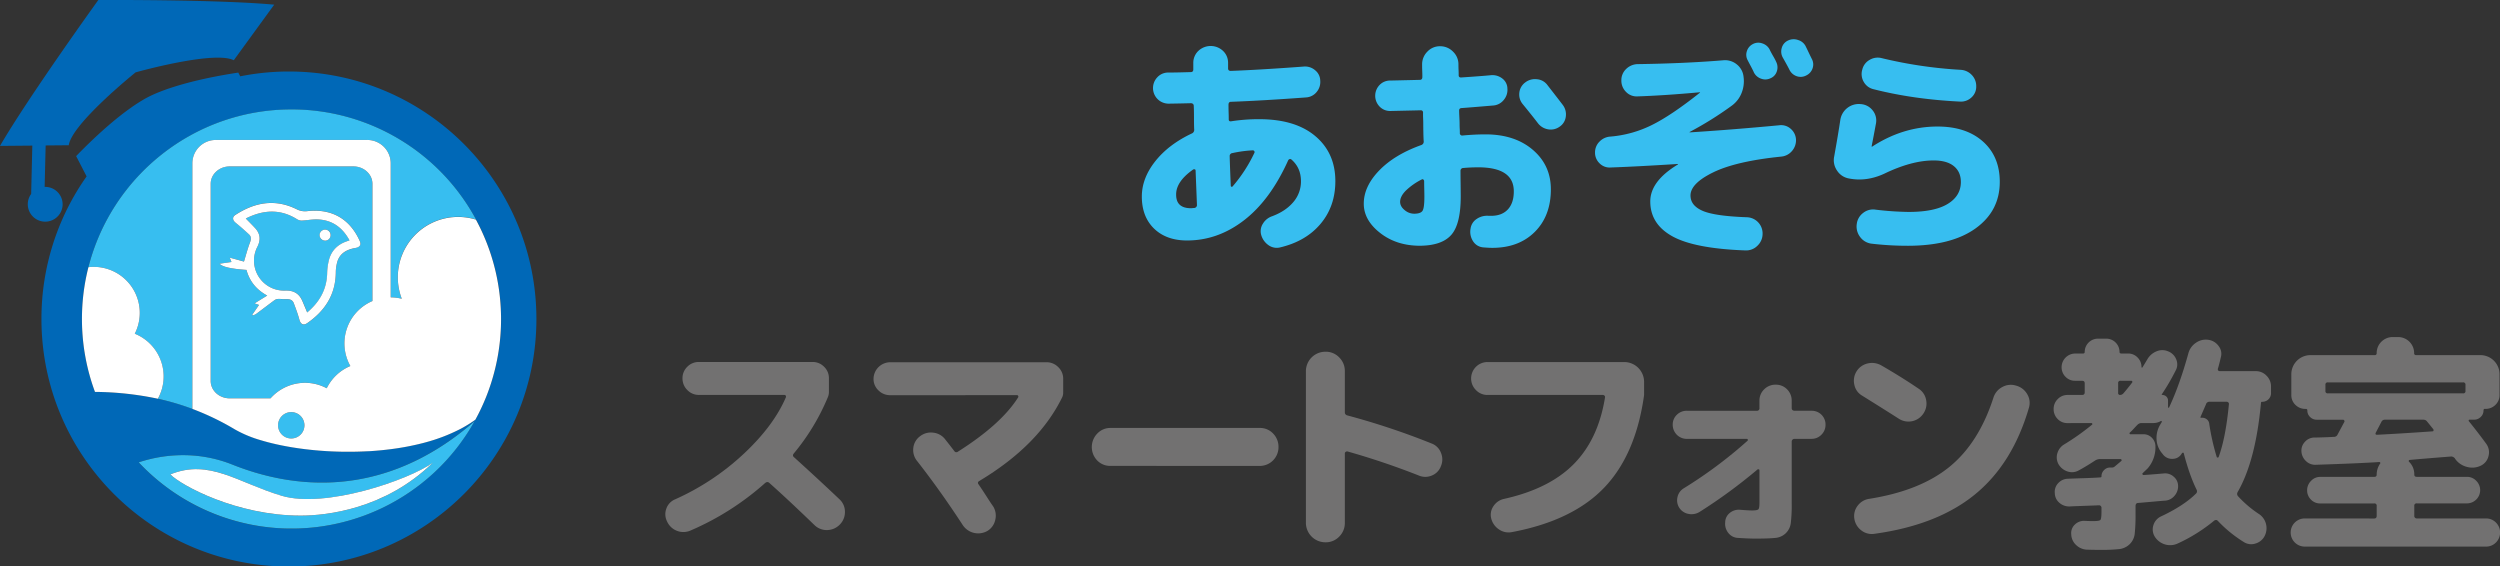 <svg viewBox="0 0 2295.94 520.23" xmlns="http://www.w3.org/2000/svg"><rect x="0" y="0" width="2295.94" height="520.23" fill="#333333" stroke="none"/><path d="m265.34 65.67a228.26 228.26 0 0 0 -44.74 4.42l-1.76-3.43c-46.42 7.09-71.39 16.6-82.67 22.4s-33.53 20.63-66.25 54.3l9.62 18.64a226.24 226.24 0 0 0 -41.47 131c0 125.52 101.75 227.28 227.27 227.28s227.28-101.81 227.28-227.28-101.76-227.33-227.28-227.33zm2.4 419.76a191.94 191.94 0 0 1 -140.4-60.83c16.45-5.48 49.49-12.5 86 2.06 50.22 20 135.68 35.74 222.39-39.78a192.41 192.41 0 0 1 -167.99 98.55zm183.26-133.55c-1.26 3.92-2.63 7.8-4.13 11.61a191.7 191.7 0 0 1 -10.25 21.85 109.32 109.32 0 0 1 -9.45 6.12c-1.32.76-2.67 1.5-4 2.22a158.82 158.82 0 0 1 -32.22 12.46l-1.56.43a238.63 238.63 0 0 1 -31.69 6c-6 .75-12 1.31-18 1.68-.26 0-.53 0-.79 0-1 .07-2.06.12-3.09.17q-6.16.3-12.32.37c-2.23 0-4.46 0-6.68 0q-7.45-.08-14.77-.47c-23.54-1.26-45.58-5-62.92-10.26a108.42 108.42 0 0 1 -23.35-9.78 241.29 241.29 0 0 0 -39.07-18.85 232.81 232.81 0 0 0 -31.71-9.24 289.37 289.37 0 0 0 -57.74-6.33 192 192 0 0 1 -8.62-30.86c-.73-3.9-1.37-7.84-1.87-11.82a195.36 195.36 0 0 1 -1.51-24.18 192.86 192.86 0 0 1 5.94-47.58c21.18-83.29 96.66-144.9 186.54-144.9a192.36 192.36 0 0 1 192.42 188.2c0 1.41.06 2.82.06 4.23v.26a191.86 191.86 0 0 1 -9.22 58.67z" fill="#0068b7"/><path d="m57.52 187.68a16.06 16.06 0 0 0 -16.05-16.05h-.47l.92-38.05 21.21-.19c3-20.06 61.41-66.93 61.41-66.93s72.05-20.31 90.15-11.12l37.13-51.05c-52.59-4.87-161.51-4.29-161.51-4.29s-63.74 88.35-90.31 134l29.68-.27-1.06 44.37a16 16 0 1 0 28.9 9.58z" fill="#0068b7"/><path d="m316.78 414.89h6.68" fill="#37bef0"/><path d="m150.24 345.72a42.15 42.15 0 0 1 -5.24 20.47 232.81 232.81 0 0 1 31.71 9.34v-225.53a21.46 21.46 0 0 1 21.47-21.46h139.2a21.46 21.46 0 0 1 21.43 21.46v123.09a42.71 42.71 0 0 1 10.19 1.29 55.39 55.39 0 0 1 68.21-72.75 192.45 192.45 0 0 0 -169.47-101.16c-89.88 0-165.36 61.61-186.54 144.9a41.39 41.39 0 0 1 4.88-.29 42.28 42.28 0 0 1 37.7 61.42 42.3 42.3 0 0 1 26.46 39.22z" fill="#37bef0"/><path d="m213.38 426.66c-36.55-14.56-69.59-7.54-86-2.06a192.49 192.49 0 0 0 308.43-37.72c-86.75 75.52-172.21 59.8-222.43 39.78zm62.77 46.86c-58.87 0-109.47-27.57-119.74-37.83 35.82-14.62 61.63 7.43 102.18 19.59 39.9 11.98 116.41-14.28 138.87-30.28-43.88 42.76-97.77 48.52-121.31 48.52z" fill="#37bef0"/><path d="m342 276.46v-107.66c0-8.84-7.84-16-17.51-16h-113.49c-9.68 0-17.52 7.16-17.52 16v181c0 8.83 7.84 16 17.52 16h37.48a42.28 42.28 0 0 1 51.61-9.26 42.39 42.39 0 0 1 21.7-20.43 42.3 42.3 0 0 1 20.21-59.65zm-16.75-48.46c-8.09 1.65-14.12 5.65-15.93 14.25a37.66 37.66 0 0 0 -.94 7.53c-.06 20.59-9.83 35.72-26.33 47.08-3.45 2.37-6 .9-7.07-3.14-1.38-5.15-3.28-10.16-5.15-15.16-1.1-3-3.54-3.89-6.61-3.78-2.63.1-5.27-.27-7.89-.18a6.3 6.3 0 0 0 -3.35 1.17c-5.7 4.19-11.31 8.53-17 12.74a11.13 11.13 0 0 1 -2.84 1.11l-.47-.61 6.18-8.94-4.08-1.46 11.62-7.16c-10-5.45-16.25-13.25-19.06-23.56-14.09-1-22.18-2.79-24.74-5.69l10.95-1.57c-.64-1.61-1.08-2.74-1.56-4l13.08 3.52c2-6.4 3.41-12.06 5.5-17.48 1.13-2.93 1.39-5.37-.9-7.49-4-3.71-8.1-7.32-12.34-10.76-2.74-2.21-3.16-5.08-.28-7 17.84-11.72 36.58-15.14 56.39-5.33a16.61 16.61 0 0 0 9.79 1.75c22.45-2.51 39.13 7.1 48.22 27.54 1.33 3 .36 5.11-2.81 6-.78.3-1.63.4-2.38.62z" fill="#37bef0"/><path d="m289.66 201.5c-4.23 0-8.45.92-12.69 1.08a8.37 8.37 0 0 1 -4.45-1.42c-15.45-9.56-30.95-8.43-46.78-.5 2.94 3 5.78 5.83 8.49 8.76 4.83 5.23 5.37 10.85 2.1 17.32a27.54 27.54 0 0 0 25.67 40.12c7.55-.26 12.72 2.57 15.71 9.42 1.49 3.42 2.89 6.87 4.48 10.67 11.4-9.63 18-21.26 18.35-36.21a54.1 54.1 0 0 1 1.64-12c2.16-8.49 7.75-14 16-17 .93-.34 1.87-.66 2.88-1-6.93-12.58-17.06-19.4-31.4-19.24zm9.28 19.5a5.07 5.07 0 1 1 4.73-5.33 5.2 5.2 0 0 1 -4.73 5.33z" fill="#37bef0"/><path d="m255.35 390.59a12.11 12.11 0 1 0 12.11-12.11 12.11 12.11 0 0 0 -12.11 12.11z" fill="#37bef0"/><path d="m123.78 306.5a42.28 42.28 0 0 0 -37.7-61.42 41.39 41.39 0 0 0 -4.88.29 192.86 192.86 0 0 0 -5.94 47.63 195.36 195.36 0 0 0 1.51 24.21c.5 4 1.14 7.92 1.87 11.82a192 192 0 0 0 8.58 30.88 289.37 289.37 0 0 1 57.78 6.28 42.3 42.3 0 0 0 -21.18-59.69z" fill="#fff"/><path d="m323.46 414.88q6.15-.08 12.32-.37l1.73-.09c.46 0 .91 0 1.36-.08h.79c6-.37 12.06-.93 18-1.68a238.63 238.63 0 0 0 31.69-6l1.56-.43a158.82 158.82 0 0 0 32.22-12.46c1.36-.72 2.71-1.46 4-2.22a109.32 109.32 0 0 0 9.45-6.12 191.7 191.7 0 0 0 10.25-21.85c1.5-3.81 2.87-7.69 4.13-11.61a191.86 191.86 0 0 0 9.2-58.67c0-.09 0-.17 0-.26 0-1.41 0-2.82-.06-4.23a191.45 191.45 0 0 0 -23-87.09 55.37 55.37 0 0 0 -68.1 72.66 42.71 42.71 0 0 0 -10.19-1.29v-123.09a21.46 21.46 0 0 0 -21.47-21.46h-139.2a21.46 21.46 0 0 0 -21.47 21.46v225.53a241.29 241.29 0 0 1 39.07 18.85 108.42 108.42 0 0 0 23.35 9.78c17.34 5.3 39.38 9 62.92 10.26q7.31.39 14.77.47m-105.78-49.06c-9.68 0-17.52-7.16-17.52-16v-181c0-8.84 7.84-16 17.52-16h113.52c9.67 0 17.51 7.16 17.51 16v107.63a42.3 42.3 0 0 0 -20.27 59.68 42.39 42.39 0 0 0 -21.7 20.43 42.28 42.28 0 0 0 -51.61 9.26zm56.49 36.86a12.11 12.11 0 1 1 12.1-12.1 12.11 12.11 0 0 1 -12.13 12.1z" fill="#fff"/><path d="m255.33 274.55c2.62-.09 5.26.28 7.89.18 3.07-.11 5.51.82 6.61 3.78 1.87 5 3.77 10 5.15 15.16 1.09 4 3.62 5.51 7.07 3.14 16.5-11.36 26.27-26.49 26.33-47.08a37.66 37.66 0 0 1 .94-7.53c1.81-8.6 7.84-12.6 15.93-14.25.79-.17 1.6-.27 2.38-.5 3.17-.94 4.14-3 2.81-6-9.09-20.44-25.77-30.05-48.22-27.54a16.61 16.61 0 0 1 -9.79-1.75c-19.81-9.81-38.55-6.39-56.39 5.33-2.88 1.89-2.46 4.76.28 7 4.24 3.44 8.33 7.05 12.34 10.76 2.29 2.12 2 4.56.9 7.49-2.09 5.42-3.53 11.08-5.5 17.48l-13.06-3.6c.48 1.22.92 2.35 1.56 4l-10.95 1.57c2.56 2.9 10.65 4.7 24.74 5.69 2.81 10.31 9 18.11 19.06 23.56l-11.62 7.16 4.08 1.46-6.2 8.94.47.61a11.13 11.13 0 0 0 2.84-1.11c5.69-4.21 11.3-8.55 17-12.74a6.3 6.3 0 0 1 3.35-1.21zm-19-47.81c3.27-6.47 2.73-12.09-2.1-17.32-2.71-2.93-5.55-5.73-8.49-8.76 15.83-7.93 31.33-9.06 46.78.5a8.37 8.37 0 0 0 4.45 1.42c4.24-.16 8.46-1 12.69-1.08 14.3-.16 24.47 6.66 31.32 19.24-1 .35-2 .67-2.88 1-8.21 2.95-13.8 8.5-16 17a54.1 54.1 0 0 0 -1.64 12c-.34 14.95-6.95 26.58-18.35 36.21-1.59-3.8-3-7.25-4.48-10.67-3-6.85-8.16-9.68-15.71-9.42a27.54 27.54 0 0 1 -25.59-40.12z" fill="#fff"/><path d="m298.94 221a5.07 5.07 0 1 0 -5.43-4.61 5.21 5.21 0 0 0 5.43 4.61z" fill="#fff"/><path d="m258.59 455.28c-40.55-12.16-66.36-34.21-102.18-19.59 10.27 10.26 60.87 37.83 119.74 37.83 23.54 0 77.43-5.76 121.31-48.56-22.46 16.04-98.97 42.3-138.87 30.32z" fill="#fff"/><g fill="#727171"><path d="m633.93 487.32a16.25 16.25 0 0 1 -12.4.11 16.42 16.42 0 0 1 -9-8.72 14.69 14.69 0 0 1 -.52-11.77 14.25 14.25 0 0 1 8.09-8.4 229 229 0 0 0 62.68-41.54q27.63-25.74 39-52.22a1.77 1.77 0 0 0 -.21-1.47 1.41 1.41 0 0 0 -1.26-.63h-78.4a14.44 14.44 0 0 1 -10.72-4.51 14.85 14.85 0 0 1 -4.41-10.72 14.47 14.47 0 0 1 4.41-10.61 14.62 14.62 0 0 1 10.72-4.41h104.22a14.58 14.58 0 0 1 10.71 4.41 14.31 14.31 0 0 1 4.42 10.5v12.86a12.12 12.12 0 0 1 -1 4.62 201.6 201.6 0 0 1 -31.31 51.69c-1 1.26-.91 2.39.21 3.36q21.43 19.33 41.81 38.67a15.44 15.44 0 0 1 5 11.55 16.13 16.13 0 0 1 -4.62 11.56 16.51 16.51 0 0 1 -11.76 5.15 16.09 16.09 0 0 1 -11.77-4.73q-24.37-23.54-41.39-38.66-1.7-1.47-3.79.21a252.68 252.68 0 0 1 -68.71 43.7z"/><path d="m817.57 362.93a14.93 14.93 0 0 1 -10.82-4.41 14.27 14.27 0 0 1 -4.52-10.61 15.42 15.42 0 0 1 15.34-15.23h143.51a14.78 14.78 0 0 1 10.82 4.51 14.54 14.54 0 0 1 4.51 10.61v12.82a9.71 9.71 0 0 1 -1 4.41q-21.65 44.13-76.06 76.7-2.1 1.26-.63 3.15 1.89 2.73 4.1 6.09t4.83 7.46q2.63 4.1 4.31 6.41a16 16 0 0 1 2.1 12.4 15.6 15.6 0 0 1 -7.14 10.29 17 17 0 0 1 -22.7-5.25q-21.27-32.56-42.28-59.28a16 16 0 0 1 -3.15-11.88 15.28 15.28 0 0 1 6.2-10.5 16.09 16.09 0 0 1 12.18-3.26 15.89 15.89 0 0 1 11 6.3q3.35 4.21 8.19 10.51a2.24 2.24 0 0 0 3.36.63q39.76-25.18 55.28-49.8a1.35 1.35 0 0 0 .11-1.36 1.16 1.16 0 0 0 -1.16-.74z"/><path d="m1019.91 427.86a16.49 16.49 0 0 1 -12.29-5 17.77 17.77 0 0 1 .1-24.69 16.44 16.44 0 0 1 12.19-5.15h137a16.38 16.38 0 0 1 12.3 5.15 17.25 17.25 0 0 1 4.93 12.39 17.21 17.21 0 0 1 -17.23 17.34z"/><path d="m1229.92 492.78a17 17 0 0 1 -12.61 5.26 17.94 17.94 0 0 1 -18-17.86v-139.31a17.92 17.92 0 0 1 18-17.86 17 17 0 0 1 12.61 5.25 17.4 17.4 0 0 1 5.15 12.61v37.82q0 2.31 2.73 2.94a669.81 669.81 0 0 1 76.9 25.64 14.56 14.56 0 0 1 8.61 8.51 15.53 15.53 0 0 1 0 12.29 14.58 14.58 0 0 1 -8.29 8.61 15.13 15.13 0 0 1 -12.09 0q-32.57-12.81-65.34-22.06a2.11 2.11 0 0 0 -1.68.32 1.73 1.73 0 0 0 -.84 1.57v63.67a17.37 17.37 0 0 1 -5.15 12.6z"/><path d="m1366.18 362.72a14.43 14.43 0 0 1 -10.72-4.51 14.85 14.85 0 0 1 -4.41-10.72 15.06 15.06 0 0 1 15.13-15h125.44a18.28 18.28 0 0 1 18.28 18.28v12q-7.56 54.63-36.56 85t-84.68 40.87a15.48 15.48 0 0 1 -12-2.41 16.93 16.93 0 0 1 -7.14-10 13.87 13.87 0 0 1 2-11.34 15.46 15.46 0 0 1 9.77-6.72q41.6-9.25 64.08-32.05t28.63-61.12a1.68 1.68 0 0 0 -.42-1.57 2.11 2.11 0 0 0 -1.68-.74z"/><path d="m1549.19 403.06a12.91 12.91 0 0 1 -13-13 12.24 12.24 0 0 1 3.78-9.14 12.78 12.78 0 0 1 9.25-3.68h64.08a2.23 2.23 0 0 0 2.53-2.52v-6.72a14.19 14.19 0 0 1 4.3-10.41 14.46 14.46 0 0 1 10.61-4.3 14.11 14.11 0 0 1 10.51 4.3 14.38 14.38 0 0 1 4.2 10.41v6.72q0 2.31 2.52 2.52h15.76a12.57 12.57 0 0 1 12.79 12.76 12.57 12.57 0 0 1 -3.78 9.24 12.35 12.35 0 0 1 -9 3.78h-15.76a2.53 2.53 0 0 0 -2.52 2.53v57.15a133.08 133.08 0 0 1 -.84 17.65 15.48 15.48 0 0 1 -14.29 13.66q-5.88.63-18.28.63-6.09 0-15.76-.63a11.7 11.7 0 0 1 -8.92-4.42 13.34 13.34 0 0 1 -3-9.87 11.13 11.13 0 0 1 4.31-8.72 12.86 12.86 0 0 1 9.35-2.84q7.77.63 10.92.63 4.83 0 5.89-1.05c.69-.7 1-2.66 1-5.88v-30c0-.42-.25-.7-.74-.84a1.08 1.08 0 0 0 -1.15.21 479.59 479.59 0 0 1 -53.37 39.08 14.08 14.08 0 0 1 -10.2 1.58 12.64 12.64 0 0 1 -9.77-15.55 12.42 12.42 0 0 1 5.68-7.88 410.17 410.17 0 0 0 58.62-43.7 1 1 0 0 0 .21-1.06.82.82 0 0 0 -.84-.63z"/><path d="m1710.14 363.35a14.86 14.86 0 0 1 -7.15-10 16.27 16.27 0 0 1 12.09-19.54 17.23 17.23 0 0 1 12.71 1.79q18.9 10.92 34 21.22a15.47 15.47 0 0 1 7.14 10.61 16.13 16.13 0 0 1 -2.63 12.5 16.39 16.39 0 0 1 -22.79 4.41q-11.11-7.12-33.37-20.99zm141.2-9.24a16.59 16.59 0 0 1 10.4 7.88 15.43 15.43 0 0 1 1.57 12.5q-14.93 51.27-49.48 79.53t-92.56 36.24a15.59 15.59 0 0 1 -12-3.25 16.45 16.45 0 0 1 -6.31-10.83 15.48 15.48 0 0 1 3.16-11.87 16 16 0 0 1 10.5-6.19q46.65-7.37 73.65-29.32t40.44-63.56a16.54 16.54 0 0 1 8.09-9.77 16 16 0 0 1 12.54-1.36z"/><path d="m1898.82 388.57a12.21 12.21 0 0 1 -9.14-3.79 12.62 12.62 0 0 1 -3.67-9.14 12.47 12.47 0 0 1 3.78-9.14 12.32 12.32 0 0 1 9-3.78h13.24q2.52 0 2.52-2.31v-8.41q0-2.31-2.52-2.31h-6.3a11.82 11.82 0 0 1 -8.83-3.68 12.21 12.21 0 0 1 -3.57-8.83 12.57 12.57 0 0 1 12.4-12.5h7.14q1.68 0 1.68-1.47a12.21 12.21 0 0 1 12.22-12.21h7.56a12.21 12.21 0 0 1 12.19 12.19q0 1.47 1.68 1.47h6.09a11.85 11.85 0 0 1 8.83 3.68 12.1 12.1 0 0 1 3.57 8.72.48.48 0 0 0 .31.52.47.47 0 0 0 .53-.1q1.47-2.31 4.52-7.46a17.15 17.15 0 0 1 8.4-7.35 13.5 13.5 0 0 1 10.72 0 13.06 13.06 0 0 1 7.46 7.45 11.62 11.62 0 0 1 -.63 10.3 197.55 197.55 0 0 1 -12.61 21.64.33.33 0 0 0 -.1.42.32.32 0 0 0 .31.21 5.53 5.53 0 0 1 3.89 1.47 5 5 0 0 1 1.57 3.79v6.09a.85.85 0 0 0 .84.42q9.66-20.39 17.86-50a16.69 16.69 0 0 1 6.94-9.66 15.61 15.61 0 0 1 11.24-2.74 13.88 13.88 0 0 1 9.56 5.68 11.52 11.52 0 0 1 2.1 10.29q-1.89 8-2.73 10.51-.42 2.1 1.68 2.31h33a13.42 13.42 0 0 1 10 4.2 13.72 13.72 0 0 1 4.1 9.88v6.07a7.74 7.74 0 0 1 -2.32 5.68 8 8 0 0 1 -5.88 2.31q-1.05 0-1.05 1.26-4.83 52.95-21.43 81.73a3.15 3.15 0 0 0 .42 3.78 103.21 103.21 0 0 0 18.7 16 15.38 15.38 0 0 1 6.83 9 15.74 15.74 0 0 1 -.95 11.13 13.69 13.69 0 0 1 -8.51 7.25 12.54 12.54 0 0 1 -10.82-1.36 118.6 118.6 0 0 1 -23.74-19.33q-1.47-1.68-3.57-.21a150.53 150.53 0 0 1 -33.62 21 16.33 16.33 0 0 1 -11.77.63 16.5 16.5 0 0 1 -9.24-7.36 12.58 12.58 0 0 1 -1-10.4 13 13 0 0 1 7-7.88q20.6-9.66 31.94-20.8a3 3 0 0 0 .63-3.78q-6.52-13.23-11.77-33.41c-.14-.42-.39-.59-.73-.52a1.8 1.8 0 0 0 -.95.52 9.6 9.6 0 0 1 -8.3 5.15 10.43 10.43 0 0 1 -9.14-4.1l-.84-1.05a21.06 21.06 0 0 1 -5-12.71 23.18 23.18 0 0 1 3.36-13.55 14.38 14.38 0 0 1 .74-1.26c.34-.56.59-1 .73-1.26s.07-.35-.21-.63-.49-.35-.63-.21a13.26 13.26 0 0 1 -6.51 1.89h-11.12a5.45 5.45 0 0 0 -4 1.68q-1.26 1.26-3.47 3.68a39 39 0 0 1 -3.47 3.46.85.85 0 0 0 .63 1.47h11.77a10.54 10.54 0 0 1 8 3.36 11.31 11.31 0 0 1 3.15 8 29.34 29.34 0 0 1 -7.15 20l-4.62 4.41a.83.83 0 0 0 -.1 1.05 1 1 0 0 0 .94.63c2.38-.13 5.74-.38 10.09-.73s7.21-.6 8.61-.74a11.68 11.68 0 0 1 8.93 2.94 11.16 11.16 0 0 1 4.1 8.2 13.21 13.21 0 0 1 -3.26 9.35 12.32 12.32 0 0 1 -8.72 4.52q-.84 0-10.19.84t-14.39 1.26q-2.31 0-2.52 2.52v7.59a159.89 159.89 0 0 1 -.74 18.07 15.78 15.78 0 0 1 -4.62 9.67 16.32 16.32 0 0 1 -9.46 4.52 151.31 151.31 0 0 1 -17.54.73q-7.36 0-12.61-.21a15.21 15.21 0 0 1 -9.77-4.41 13.75 13.75 0 0 1 -4.31-9.67 10.65 10.65 0 0 1 3.37-9 12 12 0 0 1 9-3.36q3.57.21 8 .21 5.46 0 6.4-1.05c.63-.7 1-3.23 1-7.57v-3.36a2.26 2.26 0 0 0 -2.31-2.52q-4.62.21-13.55.52t-13.14.53a13.51 13.51 0 0 1 -9.56-3.26 11.75 11.75 0 0 1 -4.3-8.93 11.5 11.5 0 0 1 3.15-9.24 12.37 12.37 0 0 1 8.82-4q4.83-.21 14.92-.53t15.13-.74c.56 0 .84-.34.84-1.05a7.8 7.8 0 0 1 2.31-5.56 7.55 7.55 0 0 1 5.67-2.42h1.68a3.41 3.41 0 0 0 2.11-.63c1.39-1.12 3.57-2.94 6.51-5.46a.84.84 0 0 0 .1-1.06 1 1 0 0 0 -.94-.63h-18.7a8.56 8.56 0 0 0 -4.69 1.41q-8 5.25-14.92 9a12.62 12.62 0 0 1 -10.4.95 14.78 14.78 0 0 1 -8.3-6.83 13 13 0 0 1 -.84-10.19 13.85 13.85 0 0 1 6.3-7.88 220.74 220.74 0 0 0 25.46-18.05q.42-.21.21-.84a.82.82 0 0 0 -.84-.63zm46.44-36.57v8.82a1.67 1.67 0 0 0 1.89 1.89 4.24 4.24 0 0 0 2.94-1.47q4-4.62 8-9.87a1 1 0 0 0 .1-1.16 1.24 1.24 0 0 0 -1.16-.52h-9.45a2 2 0 0 0 -2.32 2.31zm75.64 30.88a.38.38 0 0 0 0 .53c.14.21.28.31.42.31a6.79 6.79 0 0 1 4.83 1 5.85 5.85 0 0 1 2.73 4.21 210.82 210.82 0 0 0 6.94 30.88 1.05 1.05 0 0 0 1.68 0q6.51-17.64 9.45-48.32a2 2 0 0 0 -.42-1.79 2.1 2.1 0 0 0 -1.68-.73h-15.76a3.13 3.13 0 0 0 -3.15 2.31q-1.68 3.84-5.04 11.61z"/><path d="m2180.38 476.18q2.31 0 2.31-2.52v-9a2 2 0 0 0 -2.31-2.31h-49.59a11.4 11.4 0 0 1 -8.51-3.57 11.81 11.81 0 0 1 -3.47-8.51 12 12 0 0 1 3.58-8.62 11.34 11.34 0 0 1 8.4-3.68h49.59q2.31 0 2.31-2.1a17.53 17.53 0 0 1 3.15-10.08.71.71 0 0 0 .11-.95 1 1 0 0 0 -.95-.52q-19.12 1.26-58.2 2.52a12 12 0 0 1 -9-3.36 13 13 0 0 1 -4.2-8.62 11.51 11.51 0 0 1 3.05-8.93 11.69 11.69 0 0 1 8.51-4.1q2.94 0 9-.21c4.06-.13 7.15-.28 9.25-.42a3.51 3.51 0 0 0 3.36-2.1l6.3-11.76a1.39 1.39 0 0 0 -.21-1.26 1.41 1.41 0 0 0 -1.26-.63h-24a8.33 8.33 0 0 1 -6.1-2.53 8.06 8.06 0 0 1 -2.5-5.92 1.29 1.29 0 0 0 -1.05-1.47h-.63a12.76 12.76 0 0 1 -9.24-3.68 12.22 12.22 0 0 1 -3.78-9.14v-18.71a17.57 17.57 0 0 1 17.85-17.86h58.63a1.67 1.67 0 0 0 1.89-1.89 14.72 14.72 0 0 1 14.71-14.71h5a14.72 14.72 0 0 1 14.71 14.71 1.67 1.67 0 0 0 1.89 1.89h58.62a17.59 17.59 0 0 1 17.92 17.86v18.7a12.22 12.22 0 0 1 -3.78 9.14 12.78 12.78 0 0 1 -9.25 3.68h-.63q-1.05 0-1.05 1.47a8.06 8.06 0 0 1 -2.52 5.88 8.31 8.31 0 0 1 -6.09 2.53h-4.2a.87.87 0 0 0 -.74.52.7.7 0 0 0 .11.95q9 11.13 16 20.8a13.2 13.2 0 0 1 2 11.24 13 13 0 0 1 -7 8.72 17.93 17.93 0 0 1 -12.82 1.15 18.76 18.76 0 0 1 -10.71-7.25c0-.13 0-.2-.11-.2s-.1-.07-.1-.21a4.64 4.64 0 0 0 -3.36-1.9q-26.91 2.11-38.24 3.16a.83.83 0 0 0 -.85.63 1 1 0 0 0 .21 1.05 16 16 0 0 1 4.84 11.76q0 2.1 2.31 2.1h46a11.58 11.58 0 0 1 8.62 3.68 12 12 0 0 1 3.57 8.62 12.19 12.19 0 0 1 -12.19 12.08h-46a2 2 0 0 0 -2.31 2.31v9a2.25 2.25 0 0 0 2.31 2.52h63.45a12.6 12.6 0 0 1 9.25 3.79 12.94 12.94 0 0 1 0 18.28 12.59 12.59 0 0 1 -9.25 3.78h-166a12.93 12.93 0 1 1 0-25.85zm-42.45-114.93h124a2 2 0 0 0 2.31-2.31v-5.46a2 2 0 0 0 -2.31-2.31h-124a2 2 0 0 0 -2.31 2.31v5.46a2 2 0 0 0 2.31 2.31zm43.92 36.14q-.84 1.89 1.26 1.89 24.58-1.26 50.85-3.15a.82.82 0 0 0 .94-.73 1.91 1.91 0 0 0 -.31-1.37q-.84-1-2.73-3.36t-2.74-3.36a4.24 4.24 0 0 0 -3.78-1.89h-35.09a3.5 3.5 0 0 0 -3.36 2.31q-1.68 3.15-5.04 9.66z"/></g><path d="m1090.23 220.85q-19.12 0-30.36-10.92t-11.24-29.42q0-16.81 12.29-32.36t33.72-25.63a3.51 3.51 0 0 0 2.1-3.36q-.21-3.57-.21-10.93t-.21-10.93q0-2.31-2.52-2.52-6.93.21-20.59.42a14.33 14.33 0 0 1 -10.21-24.37 13.42 13.42 0 0 1 10-4.2q6.93 0 20.59-.42 2.31 0 2.31-2.52v-5.69a15.1 15.1 0 0 1 4.62-11.24 16.51 16.51 0 0 1 22.7 0 14.89 14.89 0 0 1 4.62 11v5.05q0 2.31 2.52 2.31 27.53-1.05 67-4a14.14 14.14 0 0 1 10.4 3.37 12.47 12.47 0 0 1 4.72 9.45 14.37 14.37 0 0 1 -3.36 10.61 13.52 13.52 0 0 1 -9.87 4.94q-39.93 2.94-68.71 4-2.31 0-2.31 2.73c0 1.55 0 3.82.1 6.83s.11 5.22.11 6.62.84 2 2.52 1.68a163.08 163.08 0 0 1 25.42-1.89q33.19 0 51.59 15.55t18.38 41.39q0 22.9-13.44 39t-37 21.75a12.93 12.93 0 0 1 -10.83-1.9 17.2 17.2 0 0 1 -6.82-9.45 12.71 12.71 0 0 1 1.57-10.4 15.8 15.8 0 0 1 8.51-6.83q12.39-4.62 19.44-13a29 29 0 0 0 7-19.12q0-12.39-8.83-20a1.68 1.68 0 0 0 -1.68-.31 2.25 2.25 0 0 0 -1.26 1.15q-16.39 36.36-40.45 54.95t-52.33 18.61zm5.46-65.13q-15.76 11.13-15.55 23.11 0 12.4 13.66 12.4a12.15 12.15 0 0 0 1.47-.11 11.94 11.94 0 0 1 1.47-.1 2.71 2.71 0 0 0 2.52-2.53q-.42-10.71-1.26-31.93a1 1 0 0 0 -.84-1.05 1.77 1.77 0 0 0 -1.47.21zm36.14-15.13a2.7 2.7 0 0 0 -2.52 2.94q.21 8.19 1 27.11a.83.83 0 0 0 .63.84 1 1 0 0 0 1-.21 135.7 135.7 0 0 0 20.17-31.1 1.65 1.65 0 0 0 -.21-1.37 1.55 1.55 0 0 0 -1.47-.73 112.75 112.75 0 0 0 -18.6 2.52z" fill="#37bef0"/><path d="m1304.13 225.69q-21.64 0-36.67-11.77t-15-26.9q0-15.75 14.07-30.36t38.67-23.43a3.27 3.27 0 0 0 2.31-3.36q-.21-2.52-.32-7.77c-.07-3.5-.1-6.1-.1-7.78 0-1.12 0-2.87-.11-5.25s-.1-4.2-.1-5.46a2 2 0 0 0 -2.32-2.31l-27.73.63a13.26 13.26 0 0 1 -9.88-4.1 14.22 14.22 0 0 1 0-19.75 13.26 13.26 0 0 1 9.88-4.1l27.11-.63c1.53 0 2.31-.91 2.31-2.73 0-1.26 0-3.15-.11-5.67s-.1-4.42-.1-5.68a16.38 16.38 0 0 1 4.83-11.87 15.73 15.73 0 0 1 11.66-4.94 16.42 16.42 0 0 1 11.87 4.94 16 16 0 0 1 5 11.87c0 1.13 0 2.81.11 5s.1 3.92.1 5 .7 1.89 2.11 1.89q18.9-1.26 27.52-2.1a14.75 14.75 0 0 1 10.4 3 11.75 11.75 0 0 1 4.73 9.35 14.2 14.2 0 0 1 -3.47 10.5 13.55 13.55 0 0 1 -9.77 5q-20 1.69-28.57 2.32c-1.68 0-2.53.77-2.53 2.31 0 1.26.07 3.25.21 6s.21 4.8.21 6.19c0 1 0 2.39.11 4.21s.11 3.29.11 4.41a2 2 0 0 0 .84 1.68 1.93 1.93 0 0 0 1.68.42q11.34-1.05 21-1.05 26.9 0 43.49 14.18t16.6 36.25q0 24.38-14.71 39.08t-39.08 14.71q-2.94 0-8.19-.42a12.15 12.15 0 0 1 -9.56-5.78 15.81 15.81 0 0 1 -2.21-11.45 12.56 12.56 0 0 1 5.67-8.93 16.94 16.94 0 0 1 10.93-2.84h2.31q9.87 0 15.34-5.88t5.46-16.6q0-21.85-32.14-22.06-7.58 0-14.5.63a2.51 2.51 0 0 0 -2.31 2.73q0 3.78.1 11.66t.11 11.66q0 25.43-8.62 35.3t-28.75 10.05zm1.68-60.94a59.82 59.82 0 0 0 -14.61 10.19q-5.35 5.35-5.36 10.4 0 4.22 4.1 7.57a13.53 13.53 0 0 0 8.72 3.36q6.09 0 7.78-2.73t1.68-13q0-2.31-.11-6.93c-.07-3.08-.1-5.47-.1-7.15a2 2 0 0 0 -.63-1.47 1.17 1.17 0 0 0 -1.47-.24zm115.35-86.57q11.13 14.29 14.29 18.49a14.36 14.36 0 0 1 2.52 10.61 12.9 12.9 0 0 1 -5.78 9.15 13.76 13.76 0 0 1 -10.61 2.31 14.7 14.7 0 0 1 -9.25-5.68q-4.62-6.09-14.07-17.65a13.69 13.69 0 0 1 -2.94-10.29 13.33 13.33 0 0 1 5.35-9.35 14.57 14.57 0 0 1 10.82-3 13.2 13.2 0 0 1 9.67 5.41z" fill="#37bef0"/><path d="m1478.94 153.83a12.89 12.89 0 0 1 -10-3.89 13.46 13.46 0 0 1 -4.1-9.88 13.83 13.83 0 0 1 4.1-10 15 15 0 0 1 10-4.62 104.92 104.92 0 0 0 37.72-10.44q18-8.82 44.44-29.83a.19.19 0 0 0 .21-.21q0-.21-.42-.21-32 2.94-57.15 3.78a13.45 13.45 0 0 1 -10.41-4.1 14.42 14.42 0 0 1 -4.3-10.61 14 14 0 0 1 4.2-10.29 15.65 15.65 0 0 1 10.3-4.63q44.12-.63 79.42-3.57a17 17 0 0 1 12.19 3.89 16.57 16.57 0 0 1 6.09 11.24 29.2 29.2 0 0 1 -1.79 14.92 26.37 26.37 0 0 1 -9.14 11.76 316.43 316.43 0 0 1 -38.45 24 .19.19 0 0 0 -.21.21q0 .21.42.21 37-2.31 82-6.52a13.16 13.16 0 0 1 10.5 3.26 13.88 13.88 0 0 1 4.84 9.77 15 15 0 0 1 -3.68 10.61 14.64 14.64 0 0 1 -10 5.15q-41.19 4.2-62.2 14.39t-21 21.33q0 9.25 11.14 14.08t40.55 5.88a14.9 14.9 0 0 1 14.5 15.55 15 15 0 0 1 -4.83 10.72 14.58 14.58 0 0 1 -10.93 4.2q-46.65-1.69-67-12.92t-20.38-32.05q0-18.69 25.43-34v-.21a.19.19 0 0 0 -.21-.21q-38.11 2.41-61.85 3.24zm125.34-106.83a10.92 10.92 0 0 1 5.46-6.51 10.51 10.51 0 0 1 8.72-.63 11.41 11.41 0 0 1 6.72 5.57q.84 1.89 3 5.67c1.47 2.52 2.48 4.41 3 5.67a11.2 11.2 0 0 1 .63 8.72 10.11 10.11 0 0 1 -5.89 6.41 10.89 10.89 0 0 1 -8.4.42 11.68 11.68 0 0 1 -6.73-5.67q-.79-1.91-2.79-5.65t-3-5.72a10.37 10.37 0 0 1 -.72-8.28zm53.89-4.73c.7 1.41 1.71 3.47 3 6.2s2.27 4.66 2.83 5.78a10.65 10.65 0 0 1 .63 8.51 11.2 11.2 0 0 1 -5.77 6.51 10.89 10.89 0 0 1 -8.72.74 11.52 11.52 0 0 1 -6.73-5.88q-1.89-3.8-6.3-11.56a11.44 11.44 0 0 1 -.74-8.72 10.45 10.45 0 0 1 5.68-6.62 11.79 11.79 0 0 1 9.14-.52 11.46 11.46 0 0 1 6.98 5.54z" fill="#37bef0"/><path d="m1698.09 163.91a16.23 16.23 0 0 1 -10.92-7.14 16.68 16.68 0 0 1 -2.74-12.82q3.57-19.75 5.68-33.83a17.18 17.18 0 0 1 18.89-14.5 15.07 15.07 0 0 1 10.82 5.78 14.69 14.69 0 0 1 3.05 11.87q-2.33 12.62-4 21v.42h.42q28.37-18.48 60.1-18.48 26.27 0 41.71 13.76t15.44 37.08q0 26.69-22.17 42.66t-62.3 16a284.13 284.13 0 0 1 -33-1.9 15.29 15.29 0 0 1 -10.71-6.09 15.78 15.78 0 0 1 -3.15-12 14.87 14.87 0 0 1 5.88-10.19 14.72 14.72 0 0 1 11.35-3 275.94 275.94 0 0 0 30.46 2.1q23.74 0 35.83-7.36t12.08-20.17q0-9.24-6.41-14.5t-18.6-5.25q-20.16 0-45.38 12.19-16.37 7.52-32.33 4.37zm30.05-110.52a404.66 404.66 0 0 0 72.28 10.72 15.21 15.21 0 0 1 10.4 4.72 14.57 14.57 0 0 1 4.1 10.4 13.22 13.22 0 0 1 -4.42 10.3 14.06 14.06 0 0 1 -10.29 3.78q-43.08-2.1-79.43-11.34a13.86 13.86 0 0 1 -9.14-6.73 14.21 14.21 0 0 1 -1.36-11.34 13.81 13.81 0 0 1 6.72-8.9 14.45 14.45 0 0 1 11.14-1.61z" fill="#37bef0"/></svg>
